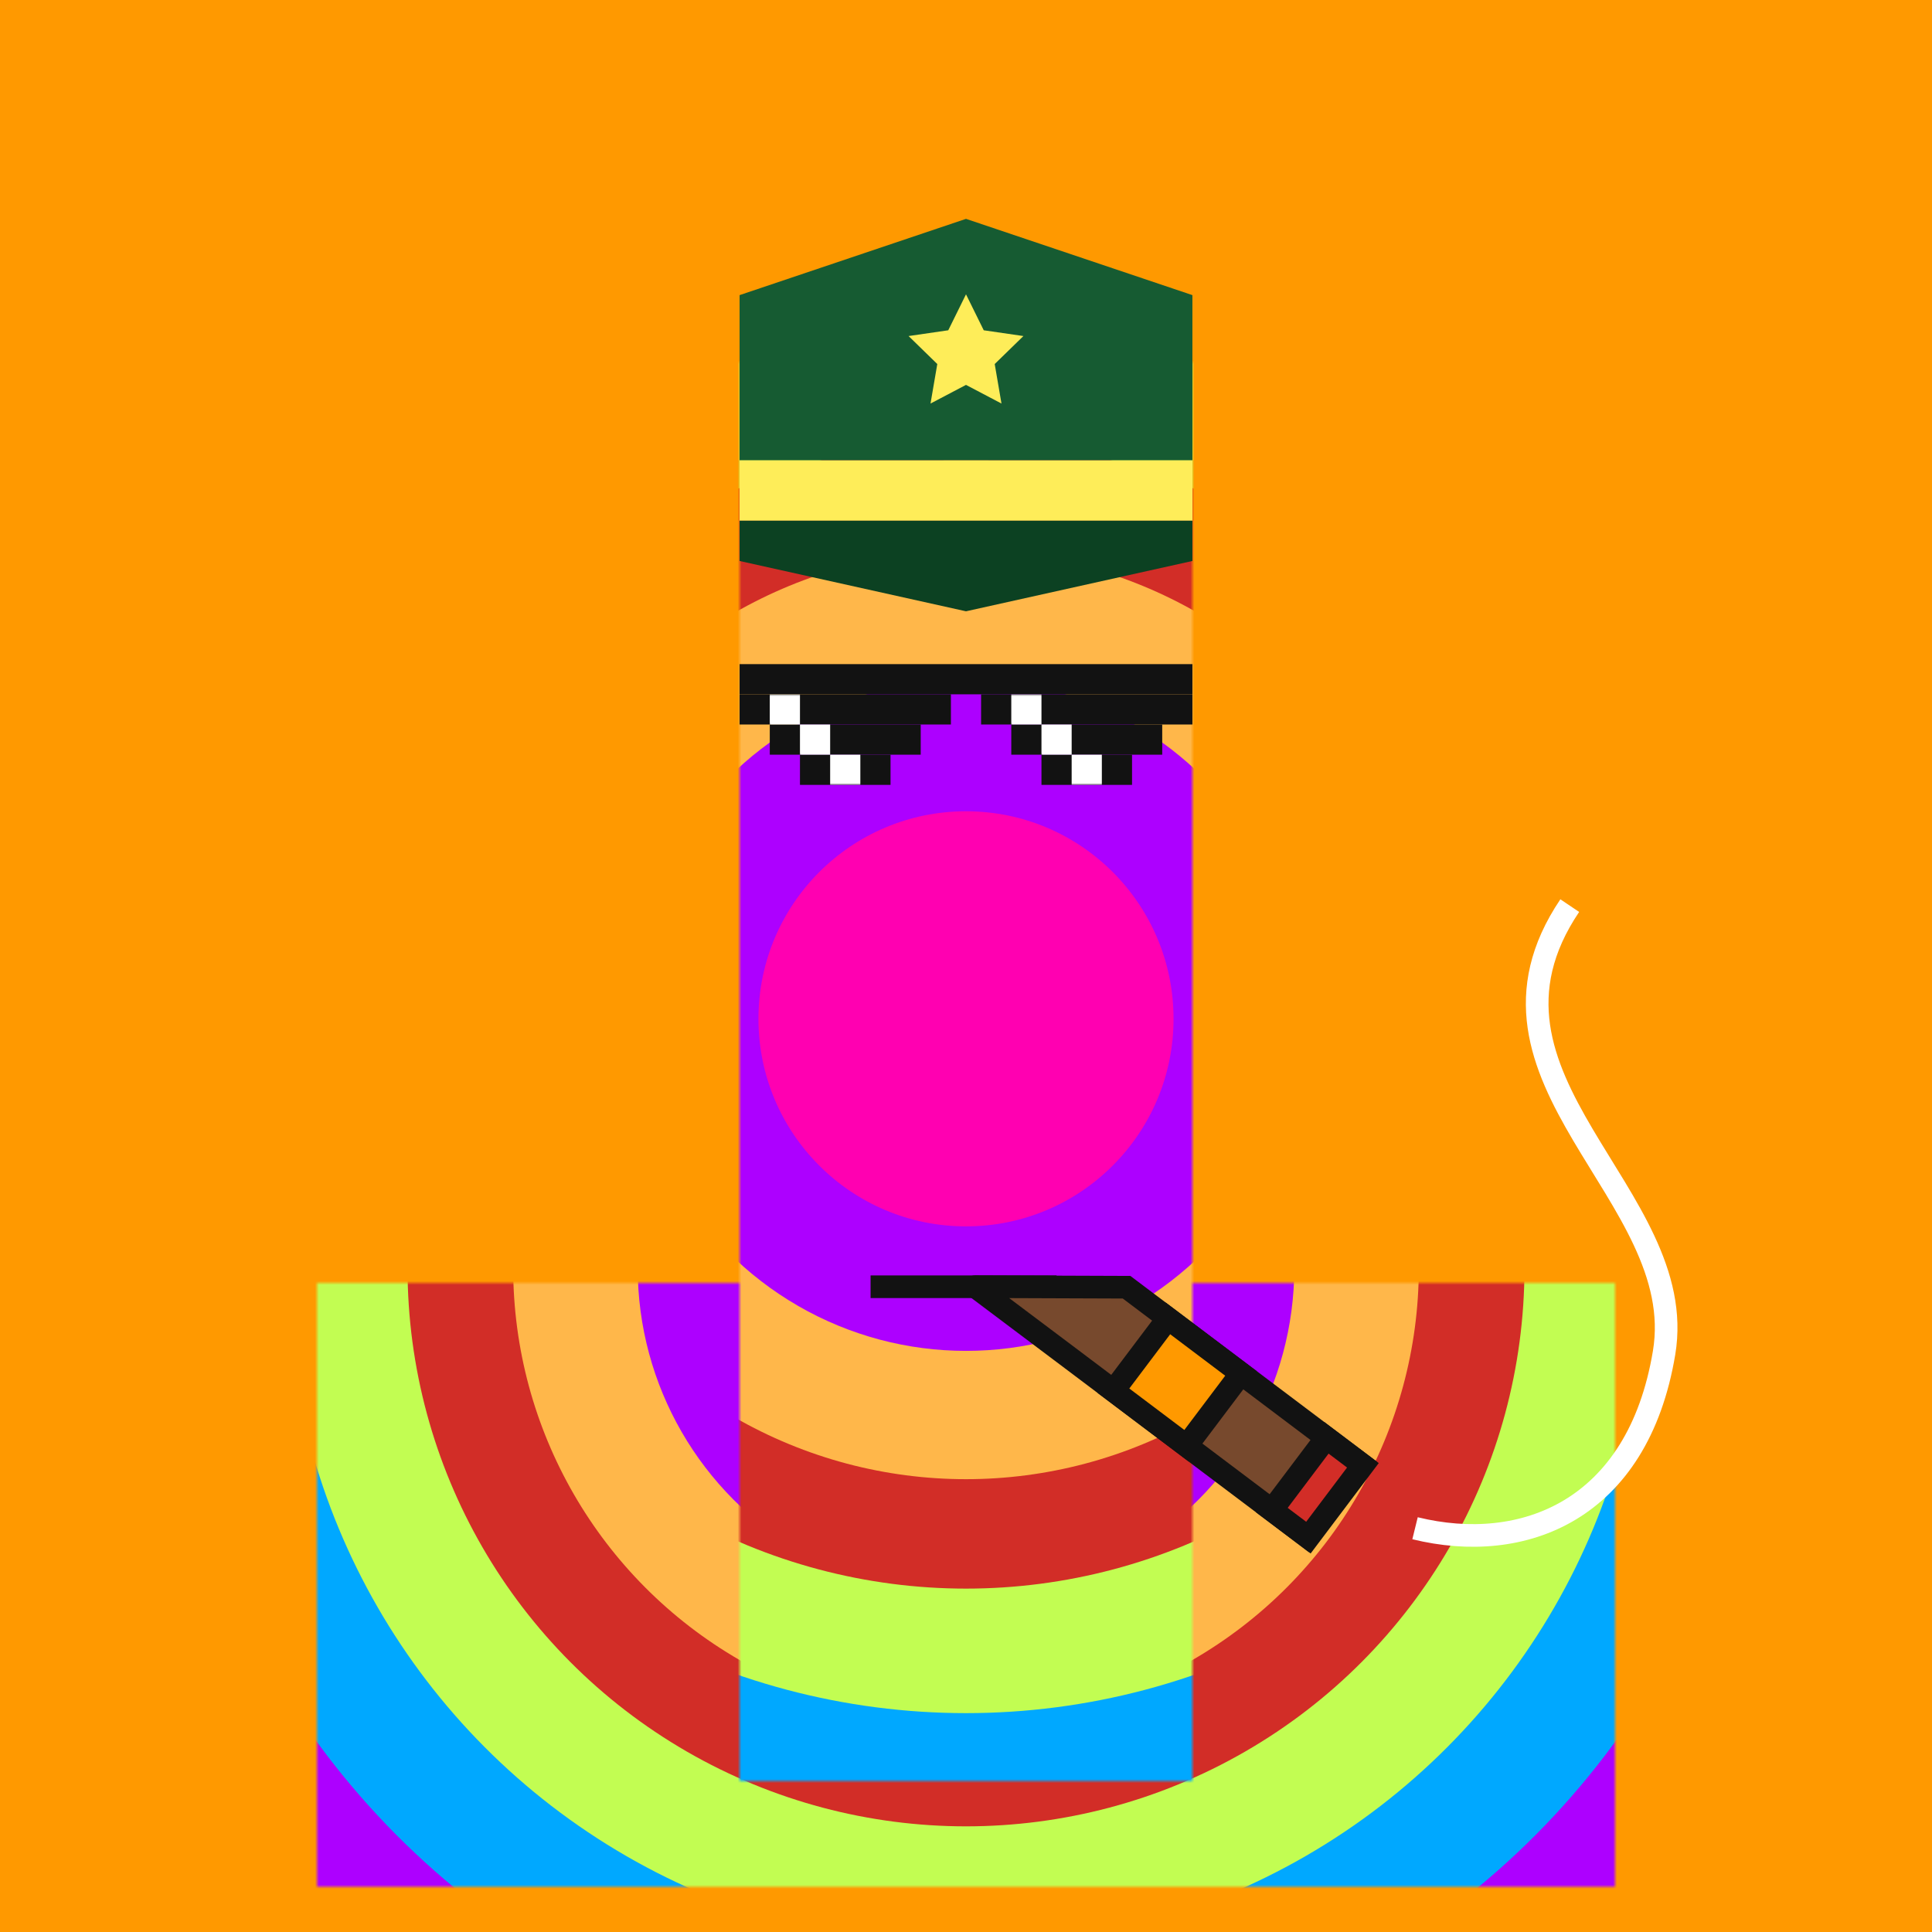 <svg xmlns="http://www.w3.org/2000/svg" width="512" height="512" fill="none"><rect width="512" height="512" fill="#FF9900"/><mask id="mask0_1502_110" style="mask-type:alpha" maskUnits="userSpaceOnUse" x="84" y="340" width="344" height="160"><rect x="84" y="340" width="344" height="160" fill="#DA420F"/></mask><g mask="url(#mask0_1502_110)"><g><animateTransform attributeName="transform" type="translate" values="0 0; 0 -90; 0 0" keyTimes="0;0.5;1" dur="10s" repeatCount="indefinite"/><circle cx="256" cy="336" r="327" fill="#C2FD52"/><circle cx="256" cy="336" r="287" fill="#FF00B1"/><circle cx="256" cy="336" r="253" fill="#AD00FF"/><circle cx="256" cy="336" r="213" fill="#00A8FF"/><circle cx="256" cy="336" r="180" fill="#C2FD52"/><circle cx="256" cy="336" r="148" fill="#D22D27"/><circle cx="256" cy="336" r="120" fill="#FFB74A"/><circle cx="256" cy="336" r="87" fill="#AD00FF"/><circle cx="256" cy="336" r="53" fill="#FF00B1"/><circle cx="256" cy="336" r="25" fill="#C2FD52"/></g></g><g id="ling"><animateTransform attributeName="transform" type="translate" dur="0.4s" repeatCount="indefinite" keyTimes="0;0.5;1" values="0 0;0 28;0 0" /><mask id="mask1_1502_110" style="mask-type:alpha" maskUnits="userSpaceOnUse" x="196" y="96" width="120" height="376"><rect x="196" y="96" width="120" height="376" fill="#F15824"/></mask><g mask="url(#mask1_1502_110)"><g><animateTransform attributeName="transform" type="translate" values="0 0; 0 100; 0 0" keyTimes="0;0.5;1" dur="10s" repeatCount="indefinite"/><circle cx="256" cy="269" r="335" fill="#C2FD52"/><circle cx="256" cy="269" r="294" fill="#FF00B1"/><circle cx="256" cy="269" r="259" fill="#AD00FF"/><circle cx="256" cy="269" r="218" fill="#00A8FF"/><circle cx="256" cy="269" r="185" fill="#C2FD52"/><circle cx="256" cy="269" r="152" fill="#D22D27"/><circle cx="256" cy="269" r="123" fill="#FFB74A"/><circle cx="256" cy="269" r="89" fill="#AD00FF"/><circle cx="256" cy="270" r="55" fill="#FF00B1"/></g></g><rect x="250" y="96" width="12" height="36" fill="#F15824"><animate attributeName="fill" values="#F15824; #F15824; #fff; #F15824;#fff; #F15824;#fff; #F15824;#fff; #F15824;#fff; #F15824;#fff; #F15824;#F15824" keyTimes="0; 0.74; 0.76; 0.78;0.8;0.82;0.84;0.86;0.88;0.9;0.92;0.94;0.96;0.98;1" dur="5s" repeatCount="indefinite" /></rect><path d="M196 78.21L256 58L316 78.21V122H196V78.21Z" fill="#165B32"/><path d="M256 78L260.702 87.528L271.217 89.056L263.608 96.472L265.405 106.944L256 102L246.595 106.944L248.392 96.472L240.783 89.056L251.298 87.528L256 78Z" fill="#FEED59"/><rect x="196" y="122" width="120" height="16" fill="#FEED59"/><path d="M196 138H316V148.667L256 162L196 148.667V138Z" fill="#0C4122"/><rect x="260" y="184" width="56" height="8" fill="#121212"/><rect x="268" y="192" width="40" height="8" fill="#121212"/><rect x="276" y="200" width="24" height="8" fill="#121212"/><rect x="196" y="176" width="120" height="8" fill="#121212"/><rect x="204" y="192" width="40" height="8" fill="#121212"/><rect x="196" y="184" width="56" height="8" fill="#121212"/><rect x="212" y="200" width="24" height="8" fill="#121212"/><mask id="mask0_180_163" style="mask-type:alpha" maskUnits="userSpaceOnUse" x="196" y="184" width="56" height="24"><rect x="204" y="192" width="40" height="8" fill="#121212"/><rect x="196" y="184" width="56" height="8" fill="#121212"/><rect x="212" y="200" width="24" height="8" fill="#121212"/></mask><g mask="url(#mask0_180_163)"><g><animateTransform attributeName="transform" type="translate" dur="4s" repeatCount="indefinite" keyTimes="0;0.1;0.3;1" values="-32 0;-32 0;48 0;48 0" /><rect x="204" y="184" width="8" height="8" fill="white"/><rect x="212" y="192" width="8" height="8" fill="white"/><rect x="220" y="200" width="8" height="8" fill="white"/></g></g><mask id="mask1_180_163" style="mask-type:alpha" maskUnits="userSpaceOnUse" x="260" y="184" width="56" height="24"><rect x="268" y="192" width="40" height="8" fill="#121212"/><rect x="260" y="184" width="56" height="8" fill="#121212"/><rect x="276" y="200" width="24" height="8" fill="#121212"/></mask><g mask="url(#mask1_180_163)"><g><animateTransform attributeName="transform" type="translate" dur="4s" repeatCount="indefinite" keyTimes="0;0.1;0.3;1" values="-32 0;-32 0;48 0;48 0" /><rect x="268" y="184" width="8" height="8" fill="white"/><rect x="276" y="192" width="8" height="8" fill="white"/><rect x="284" y="200" width="8" height="8" fill="white"/></g></g><path d="M230.711 341H280" stroke="#121212" stroke-width="6"/><path d="M360.711 387.964L346.268 407.131L284.113 360.294L258.419 340.978L298.556 341.127L360.711 387.964Z" fill="#77492D"/><path d="M360.711 387.964L363.107 389.77L364.913 387.374L362.517 385.568L360.711 387.964ZM346.268 407.131L344.462 409.527L346.858 411.333L348.664 408.937L346.268 407.131ZM284.113 360.294L285.918 357.898L285.916 357.896L284.113 360.294ZM298.556 341.127L300.362 338.731L299.565 338.131L298.568 338.127L298.556 341.127ZM258.419 340.978L258.43 337.978C257.138 337.973 255.987 338.797 255.576 340.023C255.164 341.248 255.583 342.599 256.617 343.376L258.419 340.978ZM358.316 386.159L343.872 405.326L348.664 408.937L363.107 389.77L358.316 386.159ZM348.073 404.735L285.918 357.898L282.307 362.69L344.462 409.527L348.073 404.735ZM296.751 343.523L358.906 390.36L362.517 385.568L300.362 338.731L296.751 343.523ZM285.916 357.896L260.222 338.58L256.617 343.376L282.31 362.692L285.916 357.896ZM258.408 343.978L298.545 344.127L298.568 338.127L258.43 337.978L258.408 343.978Z" fill="#121212"/><rect x="361.184" y="388.32" width="24" height="12.129" transform="rotate(127 361.184 388.32)" fill="#D22D27" stroke="#121212" stroke-width="6"><animate attributeName="fill" dur="4s" repeatCount="indefinite" keyTimes="0;0.8;1" values="#2d2d2d;red;#2d2d2d" /></rect><rect x="328.896" y="363.989" width="24" height="24.258" transform="rotate(127 328.896 363.989)" fill="#FF9900" stroke="#121212" stroke-width="6" /><path d="M375 405C403.5 412 434 400.5 441 358.5C448 316.5 385 286 416 240" stroke="white" stroke-width="6"><animate attributeName="stroke" dur="4s" repeatCount="indefinite" keyTimes="0;0.8;1" values="white;transparent;white" /></path></g></svg>